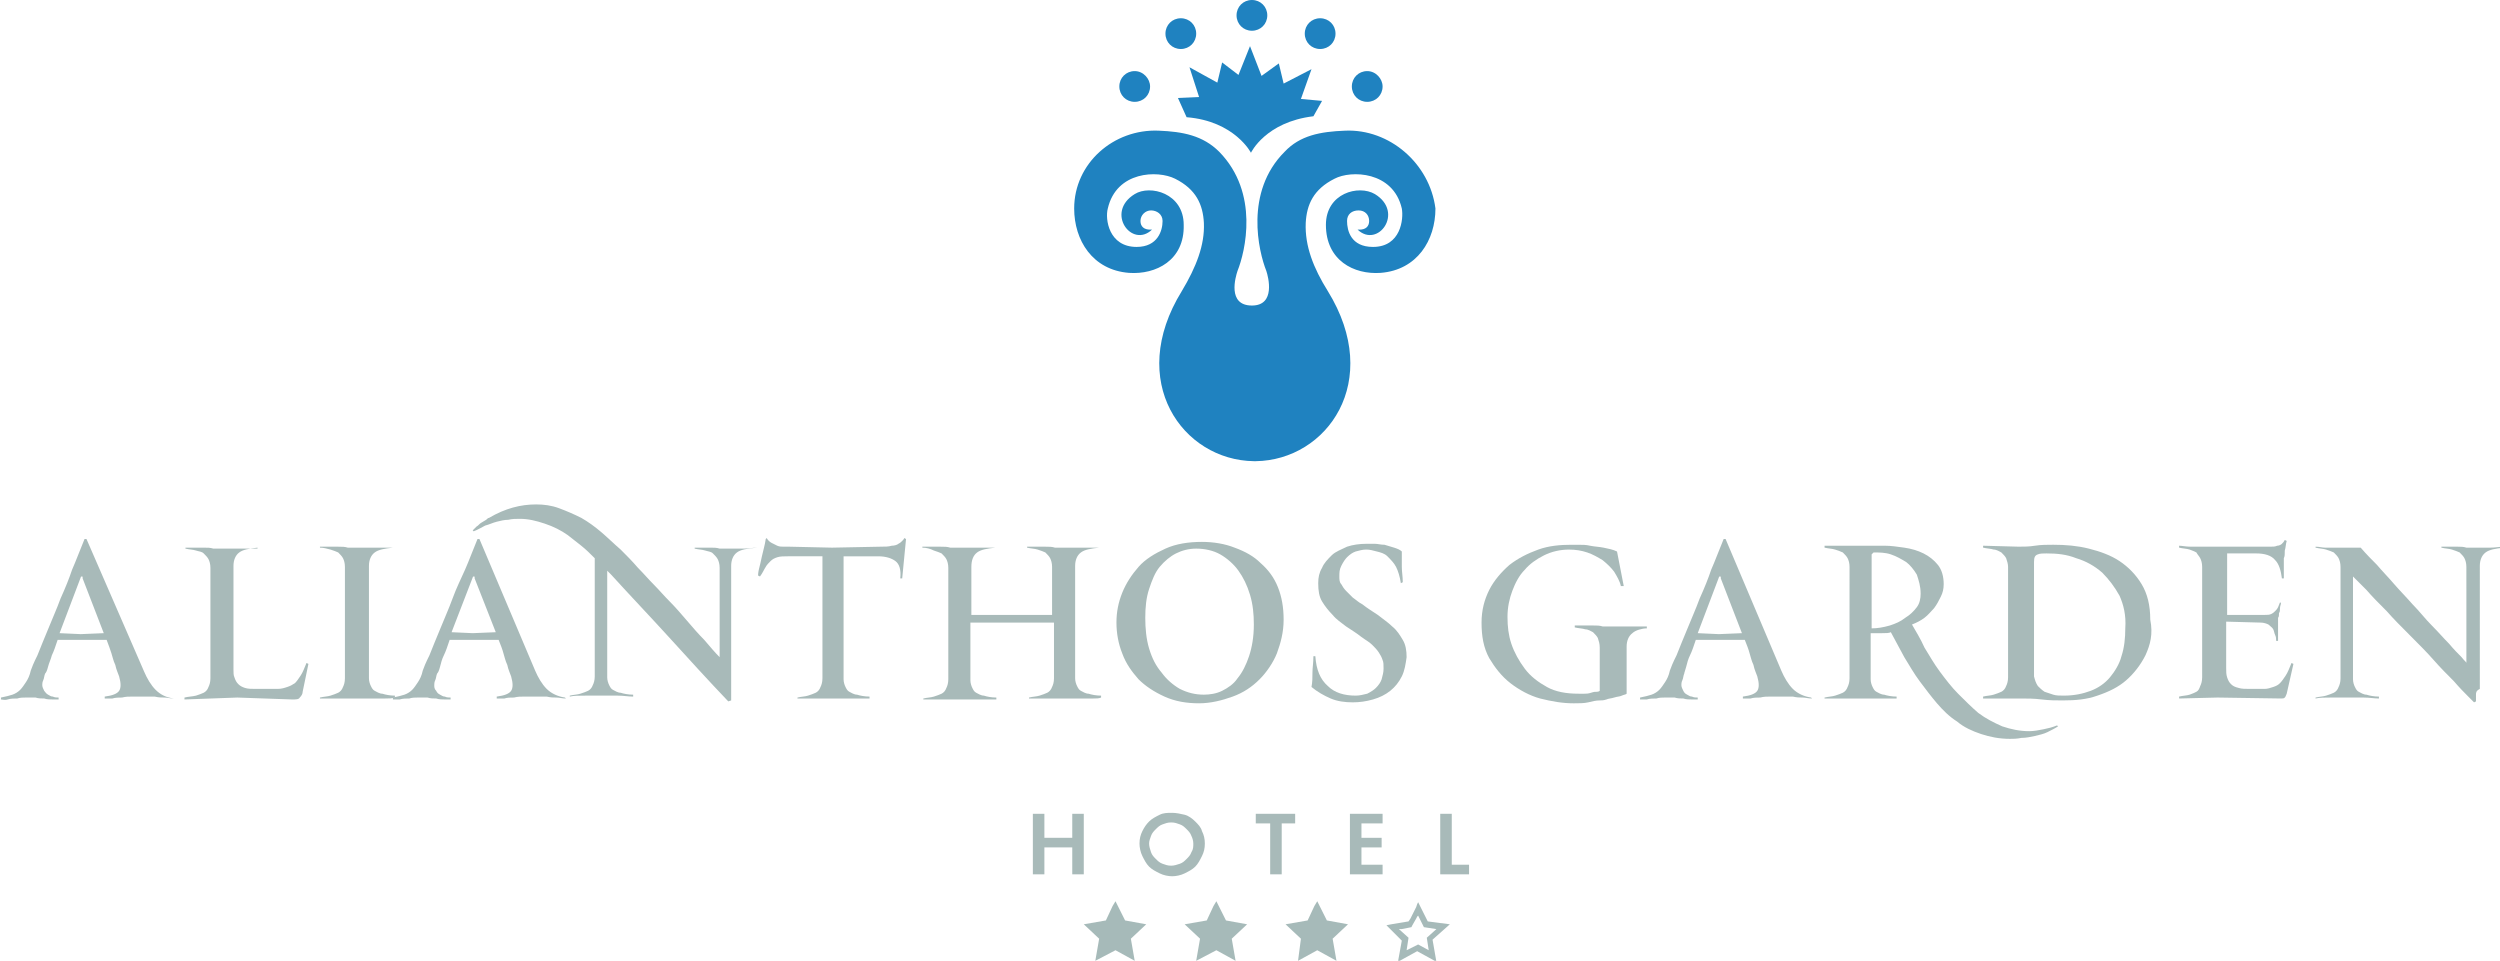 <?xml version="1.0" encoding="utf-8"?>
<!-- Generator: Adobe Illustrator 27.0.1, SVG Export Plug-In . SVG Version: 6.00 Build 0)  -->
<svg version="1.1" id="artwork" xmlns="http://www.w3.org/2000/svg" xmlns:xlink="http://www.w3.org/1999/xlink" x="0px" y="0px"
	 viewBox="0 0 260.2 100" style="enable-background:new 0 0 260.2 100;" xml:space="preserve">
<style type="text/css">
	.st0{fill:#1F82C0;}
	.st1{fill:#A8BAB9;}
	.st2{fill:#A6BAB9;}
</style>
<g>
	<path class="st0" d="M140,13.6c-2.6,0.1-4.7,0.5-6.3,2.2c-4.2,4.2-2.7,10.4-1.9,12.4c0.2,0.6,1,3.6-1.5,3.6c-2.6,0-1.7-3-1.5-3.6
		c0.8-2,2.3-8.1-1.9-12.4c-1.7-1.7-3.8-2.1-6.3-2.2c-4.7-0.2-8.8,3.4-8.8,8.1c0,3.3,1.9,6.4,5.7,6.7c2.8,0.2,5.8-1.3,5.7-5
		c0-3.3-3.5-4.2-5.1-3.2c-3.1,1.9-0.3,5.7,1.8,3.7c-0.1,0-0.1,0-0.2,0c-0.6,0-1-0.3-1-0.9s0.5-1.1,1.1-1.1c0.6,0,1.2,0.4,1.2,1.1
		c0,1-0.5,2.7-2.7,2.7c-2.9,0-3.3-2.9-3-4c0.9-3.9,5.2-4,7-3.1c2.2,1.1,2.9,2.7,3,4.6c0.1,2.3-0.8,4.6-2.3,7.1
		c-5.8,9.4,0.1,17.6,7.5,17.7l0,0c0,0,0,0,0.1,0c0,0,0,0,0.1,0l0,0c7.4-0.1,13.3-8.3,7.5-17.7c-1.5-2.4-2.4-4.7-2.3-7.1
		c0.1-1.9,0.8-3.5,3-4.6c1.7-0.9,6.1-0.8,7,3.1c0.2,1.1-0.1,4-3,4c-2.3,0-2.7-1.7-2.7-2.7c0-0.7,0.5-1.1,1.2-1.1s1.1,0.5,1.1,1.1
		c0,0.6-0.4,0.9-1,0.9c-0.1,0-0.1,0-0.2,0c2.1,2,4.9-1.8,1.8-3.7c-1.7-1-5.1-0.1-5.1,3.2c0,3.7,2.9,5.2,5.7,5
		c3.8-0.3,5.7-3.4,5.7-6.7C148.8,17,144.6,13.4,140,13.6L140,13.6z"/>
	<g>
		<path class="st0" d="M130.2,15.9c0,0,1.5-3.2,6.5-3.8l0.9-1.6l-2.2-0.2l1.1-3.1l-2.9,1.5l-0.5-2.1l-1.8,1.3l-1.2-3.1l-1.2,3
			l-1.7-1.3l-0.5,2.1l-2.9-1.6l1,3.1l-2.2,0.1l0.9,2l0,0C128.5,12.6,130.2,15.9,130.2,15.9L130.2,15.9z"/>
		<g>
			<path class="st0" d="M119.7,9c0,0.9-0.7,1.6-1.6,1.6c-0.9,0-1.6-0.7-1.6-1.6s0.7-1.6,1.6-1.6C119,7.4,119.7,8.2,119.7,9z"/>
			<path class="st0" d="M124.5,3.5c0,0.9-0.7,1.6-1.6,1.6s-1.6-0.7-1.6-1.6s0.7-1.6,1.6-1.6C123.8,1.9,124.5,2.6,124.5,3.5z"/>
			<path class="st0" d="M139,3.5c0,0.9-0.7,1.6-1.6,1.6s-1.6-0.7-1.6-1.6s0.7-1.6,1.6-1.6C138.3,1.9,139,2.6,139,3.5z"/>
			<path class="st0" d="M143.9,9c0,0.9-0.7,1.6-1.6,1.6s-1.6-0.7-1.6-1.6s0.7-1.6,1.6-1.6C143.2,7.4,143.9,8.2,143.9,9z"/>
			<path class="st0" d="M131.9,1.6c0,0.9-0.7,1.6-1.6,1.6s-1.6-0.7-1.6-1.6s0.7-1.6,1.6-1.6S131.9,0.7,131.9,1.6z"/>
		</g>
	</g>
</g>
<g>
	<path class="st1" d="M18.1,72.7c-0.4,0-0.7-0.1-1-0.1c-0.3,0-0.6,0-1-0.1c-0.4,0-0.8,0-1.2,0c-0.3,0-0.7,0-1.1,0
		c-0.4,0-0.7,0-1.1,0.1c-0.3,0-0.7,0-1,0.1c-0.3,0-0.6,0-0.8,0v-0.2c0.8-0.1,1.3-0.3,1.5-0.6c0.2-0.3,0.2-0.8,0-1.5
		c-0.1-0.3-0.3-0.7-0.4-1.2c-0.2-0.4-0.3-0.9-0.4-1.2s-0.3-0.9-0.5-1.4l-2.6,0l-2.5,0c-0.2,0.6-0.4,1.2-0.6,1.6
		C5.3,68.6,5.1,69,5,69.4c-0.1,0.4-0.2,0.6-0.3,0.7c-0.1,0.2-0.1,0.5-0.2,0.7s-0.1,0.4-0.1,0.5c0,0.2,0.1,0.4,0.2,0.6
		C4.7,72,4.8,72.2,5,72.3c0.2,0.1,0.3,0.2,0.5,0.2c0.2,0.1,0.4,0.1,0.6,0.1v0.2c-0.1,0-0.3,0-0.6,0c-0.3,0-0.6,0-0.9-0.1
		c-0.3,0-0.6,0-0.9-0.1c-0.3,0-0.5,0-0.6,0c0,0-0.2,0-0.4,0c-0.3,0-0.6,0-0.9,0.1c-0.3,0-0.7,0-1,0.1s-0.6,0-0.7,0v-0.2
		c0.5-0.1,0.9-0.2,1.2-0.3c0.3-0.1,0.6-0.3,0.8-0.5c0.2-0.2,0.4-0.5,0.6-0.8c0.2-0.3,0.4-0.7,0.5-1.2c0.1-0.3,0.3-0.8,0.7-1.6
		c0.3-0.8,0.7-1.7,1.1-2.7c0.4-1,0.9-2.1,1.3-3.2c0.5-1.1,0.9-2.1,1.2-3c0.4-0.9,0.8-2,1.3-3.2h0.2L15,69.9c0.3,0.7,0.7,1.4,1.2,1.9
		c0.5,0.5,1.1,0.8,1.9,0.9L18.1,72.7L18.1,72.7L18.1,72.7z M8.6,60.2c0,0,0-0.1,0-0.1c0-0.1,0-0.1-0.1-0.1c0,0-0.1,0-0.1,0.1
		l-2.2,5.8l2.2,0.1l2.4-0.1L8.6,60.2L8.6,60.2z"/>
	<path class="st1" d="M24.3,69.7c0,0.3,0,0.6,0.1,0.8c0.1,0.3,0.2,0.5,0.4,0.7c0.2,0.2,0.4,0.3,0.7,0.4c0.3,0.1,0.7,0.1,1.1,0.1
		c0.5,0,0.8,0,1,0H28c0.1,0,0.2,0,0.3,0c0.1,0,0.3,0,0.6,0c0.4,0,0.7-0.1,1-0.2c0.3-0.1,0.5-0.2,0.8-0.4c0.2-0.2,0.4-0.5,0.6-0.8
		c0.2-0.3,0.4-0.8,0.6-1.3l0.2,0.1L31.5,72c0,0.2-0.1,0.4-0.3,0.6c-0.1,0.2-0.4,0.2-0.8,0.2l-5.7-0.2l-5.5,0.2v-0.2
		c0.4-0.1,0.8-0.1,1.2-0.2c0.3-0.1,0.6-0.2,0.8-0.3c0.2-0.1,0.4-0.3,0.5-0.6c0.1-0.2,0.2-0.5,0.2-0.9c0-0.3,0-0.8,0-1.4v-7.9
		c0-0.4,0-0.8,0-1.2c0-0.4,0-0.7,0-1c0-0.4-0.1-0.7-0.2-0.9c-0.1-0.2-0.3-0.4-0.5-0.6s-0.5-0.2-0.8-0.3c-0.3-0.1-0.7-0.1-1.1-0.2
		v-0.1c0.2,0,0.5,0,0.9,0c0.3,0,0.7,0,1,0c0.4,0,0.7,0,1,0.1c0.3,0,0.6,0,0.9,0c0.3,0,0.6,0,0.9,0c0.3,0,0.7,0,1,0c0.3,0,0.7,0,1,0
		c0.3,0,0.6,0,0.8,0V57c-0.9,0.1-1.5,0.2-1.9,0.5c-0.4,0.3-0.6,0.8-0.6,1.4c0,0.2,0,0.5,0,0.9c0,0.4,0,0.8,0,1.2l0,4.4
		c0,0.2,0,0.4,0,0.8c0,0.3,0,0.7,0,1.1c0,0.4,0,0.8,0,1.2C24.3,69,24.3,69.4,24.3,69.7L24.3,69.7L24.3,69.7z"/>
	<path class="st1" d="M40.1,72.7c-0.3,0-0.7,0-1,0c-0.4,0-0.7,0-1.1,0c-0.4,0-0.7,0-1,0c-0.3,0-0.6,0-0.9,0c-0.3,0-0.7,0-1,0
		s-0.7,0-1,0s-0.6,0-0.8,0v-0.1c0.4-0.1,0.8-0.1,1.1-0.2c0.3-0.1,0.6-0.2,0.8-0.3c0.2-0.1,0.4-0.3,0.5-0.6c0.1-0.2,0.2-0.5,0.2-0.9
		c0-0.3,0-0.8,0-1.4v-8c0-0.4,0-0.8,0-1.2c0-0.4,0-0.7,0-1c0-0.4-0.1-0.7-0.2-0.9c-0.1-0.2-0.3-0.4-0.5-0.6
		c-0.2-0.1-0.5-0.2-0.8-0.3C34,57.1,33.7,57,33.3,57v-0.1c0.2,0,0.5,0,0.9,0c0.3,0,0.7,0,1,0c0.4,0,0.7,0,1,0.1c0.3,0,0.6,0,0.9,0
		c0.3,0,0.6,0,1,0c0.3,0,0.7,0,1,0c0.3,0,0.7,0,1,0c0.3,0,0.6,0,0.8,0V57c-0.9,0.1-1.5,0.2-1.9,0.5c-0.4,0.3-0.6,0.8-0.6,1.4
		c0,0.2,0,0.5,0,0.9c0,0.4,0,0.8,0,1.2l0,3.9l0,3.2v1.4c0,0.5,0,0.8,0,1.1c0,0.3,0.1,0.6,0.2,0.8c0.1,0.2,0.2,0.4,0.4,0.5
		c0.2,0.1,0.5,0.3,0.8,0.3c0.3,0.1,0.8,0.2,1.3,0.2v0.2C40.8,72.7,40.5,72.7,40.1,72.7L40.1,72.7z"/>
	<path class="st1" d="M58.9,72.7c-0.4,0-0.7-0.1-1-0.1c-0.3,0-0.6,0-1-0.1c-0.4,0-0.8,0-1.2,0c-0.3,0-0.7,0-1.1,0
		c-0.4,0-0.7,0-1.1,0.1c-0.4,0-0.7,0-1,0.1c-0.3,0-0.6,0-0.8,0v-0.2c0.8-0.1,1.3-0.3,1.5-0.6c0.2-0.3,0.2-0.8,0-1.5
		c-0.1-0.3-0.3-0.7-0.4-1.2c-0.2-0.4-0.3-0.9-0.4-1.2c-0.1-0.4-0.3-0.9-0.5-1.4l-2.6,0l-2.5,0c-0.2,0.6-0.4,1.2-0.6,1.6
		c-0.2,0.4-0.3,0.8-0.4,1.2c-0.1,0.4-0.2,0.6-0.3,0.7c-0.1,0.2-0.1,0.5-0.2,0.7s-0.1,0.4-0.1,0.5c0,0.2,0,0.4,0.2,0.6
		c0.1,0.2,0.2,0.3,0.4,0.4c0.2,0.1,0.3,0.2,0.5,0.2c0.2,0.1,0.4,0.1,0.6,0.1v0.2c-0.1,0-0.3,0-0.6,0c-0.3,0-0.6,0-0.9-0.1
		c-0.3,0-0.6,0-0.9-0.1c-0.3,0-0.5,0-0.6,0c0,0-0.2,0-0.4,0c-0.3,0-0.6,0-0.9,0.1c-0.3,0-0.7,0-1,0.1c-0.3,0-0.6,0-0.7,0v-0.2
		c0.5-0.1,0.9-0.2,1.2-0.3c0.3-0.1,0.6-0.3,0.8-0.5c0.2-0.2,0.4-0.5,0.6-0.8c0.2-0.3,0.4-0.7,0.5-1.2c0.1-0.3,0.3-0.8,0.7-1.6
		c0.3-0.8,0.7-1.7,1.1-2.7c0.4-1,0.9-2.1,1.3-3.2s0.9-2.1,1.3-3c0.4-0.9,0.8-2,1.3-3.2h0.2l5.8,13.7c0.3,0.7,0.7,1.4,1.2,1.9
		c0.5,0.5,1.2,0.8,1.9,0.9L58.9,72.7L58.9,72.7L58.9,72.7z M49.4,60.2c0,0,0-0.1,0-0.1c0-0.1,0-0.1-0.1-0.1c0,0-0.1,0-0.1,0.1
		L47,65.8l2.2,0.1l2.4-0.1L49.4,60.2L49.4,60.2z"/>
	<path class="st1" d="M76.7,57.5c-0.4,0.3-0.6,0.8-0.6,1.4c0,0.2,0,0.5,0,0.9c0,0.4,0,0.8,0,1.2l0,3.9c0,0.7,0,1.4,0,2.1
		c0,0.7,0,1.3,0,1.9c0,0.6,0,1.1,0,1.6c0,0.5,0,0.9,0,1.2c0,0.1,0,0.3,0,0.5c0,0.2,0,0.4,0,0.5v0.2l-0.3,0.1
		c-2.1-2.2-4.1-4.4-6.1-6.6c-2-2.2-4.1-4.4-6.1-6.6c-0.1-0.1-0.1-0.1-0.2-0.2c-0.1-0.1-0.1-0.1-0.2-0.2c0,0.2,0,0.4,0,0.6v0.9l0,3.9
		l0,3.2v1.4c0,0.5,0,0.8,0,1.1c0,0.3,0.1,0.6,0.2,0.8c0.1,0.2,0.2,0.4,0.4,0.5c0.2,0.1,0.5,0.3,0.8,0.3c0.3,0.1,0.8,0.2,1.3,0.2v0.2
		c-0.5,0-1-0.1-1.6-0.1c-0.6,0-1.2,0-1.7,0c-0.5,0-1.1,0-1.7,0c-0.6,0-1.2,0-1.6,0.1v-0.1c0.4-0.1,0.8-0.1,1.1-0.2
		c0.3-0.1,0.6-0.2,0.8-0.3s0.4-0.3,0.5-0.6c0.1-0.2,0.2-0.5,0.2-0.9c0-0.3,0-0.8,0-1.4c0-0.6,0-1.3,0-2s0-1.4,0-2.1
		c0-0.7,0-1.2,0-1.5v-4.1c0-0.5,0-0.9,0-1.2c-0.5-0.5-0.9-0.9-1.4-1.3c-0.5-0.4-0.9-0.7-1.4-1.1c-0.7-0.5-1.5-0.9-2.4-1.2
		c-0.9-0.3-1.7-0.5-2.6-0.5c-0.4,0-0.8,0-1.2,0.1c-0.4,0-0.8,0.1-1.2,0.2c-0.4,0.1-0.8,0.3-1.2,0.4c-0.4,0.2-0.7,0.4-1.2,0.6
		l-0.1-0.1c0.1-0.1,0.2-0.2,0.4-0.4c0.2-0.1,0.3-0.3,0.5-0.4c0.2-0.1,0.3-0.2,0.5-0.3c0.1-0.1,0.2-0.2,0.3-0.2
		c1.7-1,3.3-1.4,4.9-1.4c0.8,0,1.6,0.1,2.4,0.4c0.8,0.3,1.5,0.6,2.3,1c0.7,0.4,1.4,0.9,2.1,1.5c0.7,0.6,1.3,1.2,2,1.8
		c0.6,0.6,1.2,1.2,1.8,1.9c0.6,0.6,1.1,1.2,1.7,1.8c0.5,0.5,1,1.1,1.6,1.7c0.6,0.6,1.2,1.3,1.8,2c0.6,0.7,1.2,1.4,1.8,2
		c0.6,0.7,1.1,1.3,1.6,1.8h0c0,0,0,0,0,0V68c0-0.3,0-0.8,0-1.3c0-0.5,0-1,0-1.6c0-0.6,0-1.1,0-1.5v-2.3c0-0.4,0-0.8,0-1.2
		c0-0.4,0-0.7,0-1c0-0.4-0.1-0.7-0.2-0.9c-0.1-0.2-0.3-0.4-0.5-0.6s-0.5-0.2-0.8-0.3c-0.3-0.1-0.7-0.1-1.1-0.2v-0.1
		c0.2,0,0.5,0,0.8,0c0.3,0,0.6,0,0.9,0c0.3,0,0.6,0,0.9,0.1c0.3,0,0.6,0,0.8,0c0.6,0,1.2,0,1.7,0c0.5,0,1-0.1,1.4-0.1V57
		C77.7,57.1,77.1,57.2,76.7,57.5L76.7,57.5z"/>
	<path class="st1" d="M93.9,60.2l-0.2,0c0.1-0.9-0.1-1.5-0.5-1.8c-0.4-0.3-1-0.5-1.8-0.5l-3.6,0V60c0,0.6,0,1.4,0,2.1
		c0,0.8,0,1.5,0,2.2v5.3c0,0.5,0,0.8,0,1.1c0,0.3,0.1,0.6,0.2,0.8c0.1,0.2,0.2,0.4,0.4,0.5c0.2,0.1,0.5,0.3,0.8,0.3
		c0.3,0.1,0.8,0.2,1.3,0.2v0.2c-0.2,0-0.5,0-0.8,0c-0.3,0-0.7,0-1,0c-0.4,0-0.7,0-1.1,0c-0.3,0-0.7,0-0.9,0c-0.3,0-0.6,0-0.9,0
		c-0.3,0-0.7,0-1,0c-0.3,0-0.7,0-1,0s-0.6,0-0.8,0v-0.1c0.4-0.1,0.8-0.1,1.1-0.2c0.3-0.1,0.6-0.2,0.8-0.3c0.2-0.1,0.4-0.3,0.5-0.6
		c0.1-0.2,0.2-0.5,0.2-0.9c0-0.3,0-0.8,0-1.4c0-0.6,0-1.3,0-2v-6.9c0-0.5,0-0.9,0-1.2c0-0.4,0-0.7,0-0.9v-0.3l-3.6,0
		c-0.4,0-0.8,0-1.1,0.1c-0.3,0.1-0.5,0.2-0.7,0.4c-0.2,0.2-0.4,0.4-0.5,0.6c-0.2,0.3-0.3,0.6-0.6,1l-0.2-0.1c0,0,0-0.3,0.1-0.7
		s0.2-0.8,0.3-1.3c0.1-0.5,0.3-1.1,0.4-1.8l0.1-0.1c0.1,0.2,0.3,0.4,0.5,0.5s0.4,0.2,0.6,0.3c0.2,0.1,0.5,0.1,0.7,0.1
		c0.2,0,0.5,0,0.6,0l4.4,0.1l5-0.1c0.5,0,0.9,0,1.2-0.1c0.3,0,0.6-0.1,0.7-0.2c0.2-0.1,0.3-0.2,0.4-0.3c0.1-0.1,0.2-0.2,0.2-0.3
		l0.2,0.1L93.9,60.2L93.9,60.2z"/>
	<path class="st1" d="M113.8,72.7c-0.3,0-0.7,0-1,0c-0.4,0-0.7,0-1.1,0c-0.3,0-0.7,0-0.9,0c-0.3,0-0.6,0-0.9,0c-0.3,0-0.7,0-1,0
		c-0.3,0-0.7,0-1,0c-0.3,0-0.6,0-0.8,0v-0.1c0.4-0.1,0.8-0.1,1.1-0.2c0.3-0.1,0.6-0.2,0.8-0.3c0.2-0.1,0.4-0.3,0.5-0.6
		c0.1-0.2,0.2-0.5,0.2-0.9c0-0.2,0-0.6,0-1v-4.8H101v1l0,2.5v1.4c0,0.5,0,0.8,0,1.1c0,0.3,0.1,0.6,0.2,0.8c0.1,0.2,0.2,0.4,0.4,0.5
		c0.2,0.1,0.5,0.3,0.8,0.3c0.3,0.1,0.8,0.2,1.3,0.2v0.2c-0.2,0-0.5,0-0.8,0c-0.3,0-0.7,0-1,0c-0.4,0-0.7,0-1.1,0s-0.7,0-1,0
		c-0.3,0-0.6,0-0.9,0s-0.7,0-1,0c-0.3,0-0.7,0-1,0c-0.3,0-0.6,0-0.8,0v-0.1c0.4-0.1,0.8-0.1,1.1-0.2c0.3-0.1,0.6-0.2,0.8-0.3
		s0.4-0.3,0.5-0.6c0.1-0.2,0.2-0.5,0.2-0.9c0-0.3,0-0.8,0-1.4v-8c0-0.4,0-0.8,0-1.2c0-0.4,0-0.7,0-1c0-0.4-0.1-0.7-0.2-0.9
		c-0.1-0.2-0.3-0.4-0.5-0.6c-0.2-0.1-0.5-0.2-0.8-0.3C96.8,57.1,96.4,57,96,57v-0.1c0.2,0,0.5,0,0.9,0c0.3,0,0.7,0,1,0
		c0.4,0,0.7,0,1,0.1c0.3,0,0.6,0,0.9,0c0.3,0,0.6,0,1,0c0.3,0,0.7,0,1,0c0.3,0,0.7,0,1,0c0.3,0,0.6,0,0.8,0V57
		c-0.9,0.1-1.5,0.2-1.9,0.5c-0.4,0.3-0.6,0.8-0.6,1.5c0,0.2,0,0.5,0,0.9c0,0.4,0,0.8,0,1.2l0,2.9l4,0l4.4,0v-2.7c0-0.4,0-0.8,0-1.2
		c0-0.4,0-0.8,0-1.1c0-0.4-0.1-0.7-0.2-0.9c-0.1-0.2-0.3-0.4-0.5-0.6c-0.2-0.1-0.5-0.2-0.8-0.3c-0.3-0.1-0.7-0.1-1.1-0.2v-0.1
		c0.2,0,0.5,0,0.9,0c0.3,0,0.7,0,1,0c0.4,0,0.7,0,1,0.1c0.3,0,0.6,0,0.9,0c0.3,0,0.6,0,0.9,0c0.3,0,0.7,0,1,0c0.3,0,0.7,0,1,0
		c0.3,0,0.6,0,0.8,0V57c-0.9,0.1-1.5,0.2-1.9,0.5s-0.6,0.8-0.6,1.4c0,0.2,0,0.5,0,0.9c0,0.4,0,0.8,0,1.2l0,3.9l0,3.2v1.4
		c0,0.5,0,0.8,0,1.1c0,0.3,0.1,0.6,0.2,0.8s0.2,0.4,0.4,0.5c0.2,0.1,0.5,0.3,0.8,0.3c0.3,0.1,0.8,0.2,1.3,0.2v0.2
		C114.4,72.7,114.1,72.7,113.8,72.7L113.8,72.7z"/>
	<path class="st1" d="M132.9,68c-0.4,1-1.1,2-1.8,2.7c-0.8,0.8-1.7,1.4-2.8,1.8c-1.1,0.4-2.3,0.7-3.5,0.7c-1.3,0-2.5-0.2-3.6-0.7
		c-1.1-0.5-2-1.1-2.7-1.8c-0.7-0.8-1.3-1.6-1.7-2.7c-0.4-1-0.6-2.1-0.6-3.2c0-1.1,0.2-2.1,0.6-3.1c0.4-1,1-1.9,1.7-2.7
		c0.7-0.8,1.7-1.4,2.8-1.9s2.4-0.7,3.8-0.7c1.2,0,2.4,0.2,3.4,0.6c1.1,0.4,2,0.9,2.7,1.6c0.8,0.7,1.4,1.5,1.8,2.5
		c0.4,1,0.6,2.1,0.6,3.4C133.6,65.8,133.3,66.9,132.9,68L132.9,68z M130.5,65c0-1.1-0.1-2.1-0.4-3.1c-0.3-1-0.7-1.8-1.2-2.5
		c-0.5-0.7-1.2-1.3-1.9-1.7c-0.7-0.4-1.6-0.6-2.5-0.6c-0.8,0-1.5,0.2-2.1,0.5c-0.6,0.3-1.2,0.8-1.7,1.4c-0.5,0.6-0.8,1.4-1.1,2.3
		c-0.3,0.9-0.4,1.9-0.4,3c0,1.1,0.1,2.2,0.4,3.2c0.3,1,0.7,1.8,1.3,2.5c0.5,0.7,1.2,1.3,1.9,1.7c0.8,0.4,1.6,0.6,2.5,0.6
		c0.6,0,1.3-0.1,1.9-0.4s1.2-0.7,1.6-1.3c0.5-0.6,0.9-1.4,1.2-2.3C130.3,67.4,130.5,66.3,130.5,65L130.5,65L130.5,65z"/>
	<path class="st1" d="M145.9,70.4c-0.3,0.6-0.7,1.1-1.2,1.5c-0.5,0.4-1.1,0.7-1.8,0.9c-0.7,0.2-1.4,0.3-2.1,0.3
		c-0.8,0-1.6-0.1-2.3-0.4c-0.7-0.3-1.4-0.7-2-1.2c0.1-0.5,0.1-1,0.1-1.5c0-0.5,0.1-1,0.1-1.7h0.2c0.1,1.4,0.5,2.4,1.3,3.1
		c0.7,0.7,1.7,1,2.9,1c0.4,0,0.8-0.1,1.2-0.2c0.4-0.2,0.7-0.4,0.9-0.6c0.3-0.3,0.5-0.6,0.6-0.9c0.1-0.4,0.2-0.7,0.2-1.1
		s0-0.7-0.1-0.9c-0.1-0.3-0.2-0.5-0.4-0.8c-0.2-0.3-0.4-0.5-0.7-0.8c-0.3-0.3-0.7-0.5-1.1-0.8c-0.5-0.4-1-0.7-1.6-1.1
		c-0.5-0.4-1-0.7-1.4-1.2c-0.4-0.4-0.8-0.9-1.1-1.4s-0.4-1.1-0.4-1.9c0-0.6,0.1-1.1,0.4-1.6c0.2-0.5,0.6-0.9,1-1.3
		c0.4-0.4,1-0.6,1.6-0.9c0.6-0.2,1.3-0.3,2-0.3c0.3,0,0.6,0,0.9,0c0.3,0,0.6,0.1,1,0.1c0.3,0.1,0.7,0.2,1,0.3
		c0.3,0.1,0.6,0.2,0.8,0.4c0,0.5,0,1,0,1.6c0,0.5,0.1,1,0.1,1.6l-0.2,0.1c-0.1-0.7-0.3-1.3-0.5-1.7s-0.6-0.8-0.9-1.1
		c-0.3-0.3-0.7-0.4-1.1-0.5c-0.4-0.1-0.7-0.2-1.1-0.2c-0.4,0-0.7,0.1-1.1,0.2c-0.3,0.1-0.6,0.3-0.9,0.6c-0.2,0.2-0.4,0.5-0.6,0.9
		s-0.2,0.7-0.2,1.1c0,0.3,0,0.6,0.2,0.8c0.1,0.2,0.3,0.5,0.5,0.7c0.2,0.2,0.5,0.5,0.7,0.7c0.3,0.2,0.6,0.5,1,0.7
		c0.5,0.4,1,0.7,1.6,1.1c0.5,0.4,1.1,0.8,1.5,1.2c0.5,0.4,0.8,0.9,1.1,1.4s0.4,1.1,0.4,1.8C146.3,69.1,146.2,69.8,145.9,70.4
		L145.9,70.4z"/>
	<path class="st1" d="M169.9,65.9c-0.4,0.3-0.6,0.8-0.6,1.4c0,0.2,0,0.5,0,0.9v4c-0.1,0.1-0.3,0.1-0.5,0.2c-0.2,0.1-0.5,0.1-0.8,0.2
		s-0.6,0.1-0.8,0.2c-0.3,0.1-0.5,0.1-0.7,0.1c-0.4,0-0.8,0.1-1.2,0.2s-1,0.1-1.5,0.1c-1.2,0-2.3-0.2-3.5-0.5
		c-1.1-0.3-2.2-0.9-3.1-1.6c-0.9-0.7-1.6-1.6-2.2-2.6c-0.6-1.1-0.8-2.3-0.8-3.7c0-1.3,0.3-2.4,0.8-3.4c0.5-1,1.3-1.9,2.1-2.6
		c0.9-0.7,1.9-1.2,3-1.6c1.1-0.4,2.3-0.5,3.4-0.5c0.2,0,0.5,0,0.8,0c0.4,0,0.8,0,1.2,0.1c0.5,0.1,0.9,0.1,1.4,0.2
		c0.5,0.1,1,0.2,1.4,0.4l0.7,3.6l-0.3,0c-0.1-0.5-0.4-1-0.7-1.5c-0.3-0.4-0.7-0.8-1.2-1.2c-0.5-0.3-1-0.6-1.6-0.8s-1.2-0.3-1.9-0.3
		c-0.9,0-1.8,0.2-2.6,0.6c-0.8,0.4-1.5,0.9-2,1.5c-0.6,0.6-1,1.4-1.3,2.2c-0.3,0.8-0.5,1.7-0.5,2.7c0,1,0.1,1.9,0.4,2.8
		c0.3,0.9,0.8,1.8,1.4,2.6c0.6,0.8,1.4,1.4,2.3,1.9c0.9,0.5,2,0.7,3.3,0.7c0.2,0,0.4,0,0.6,0c0.2,0,0.4,0,0.7-0.1s0.4-0.1,0.6-0.1
		c0.2,0,0.3-0.1,0.3-0.1c0-0.7,0-1.3,0-1.8v-1.8c0-0.4,0-0.7,0-0.9c0-0.4-0.1-0.7-0.2-1c-0.1-0.2-0.3-0.4-0.5-0.6
		c-0.2-0.1-0.5-0.3-0.8-0.3c-0.3-0.1-0.7-0.1-1.1-0.2v-0.2c0.2,0,0.5,0,0.9,0c0.3,0,0.7,0,1,0c0.4,0,0.7,0,1,0.1c0.3,0,0.6,0,0.9,0
		c0.3,0,0.6,0,0.9,0c0.3,0,0.7,0,1,0c0.3,0,0.7,0,1,0s0.6,0,0.8,0v0.2C170.9,65.4,170.2,65.6,169.9,65.9L169.9,65.9z"/>
	<path class="st1" d="M188.6,72.7c-0.4,0-0.7-0.1-1-0.1c-0.3,0-0.6,0-1-0.1c-0.4,0-0.8,0-1.2,0c-0.3,0-0.7,0-1.1,0
		c-0.4,0-0.7,0-1.1,0.1c-0.3,0-0.7,0-1,0.1c-0.3,0-0.6,0-0.8,0v-0.2c0.8-0.1,1.3-0.3,1.5-0.6c0.2-0.3,0.2-0.8,0-1.5
		c-0.1-0.3-0.3-0.7-0.4-1.2c-0.2-0.4-0.3-0.9-0.4-1.2c-0.1-0.4-0.3-0.9-0.5-1.4l-2.6,0l-2.5,0c-0.2,0.6-0.4,1.2-0.6,1.6
		c-0.2,0.4-0.3,0.8-0.4,1.2c-0.1,0.4-0.2,0.6-0.2,0.7c-0.1,0.2-0.1,0.5-0.2,0.7s-0.1,0.4-0.1,0.5c0,0.2,0.1,0.4,0.2,0.6
		c0.1,0.2,0.2,0.3,0.4,0.4c0.2,0.1,0.3,0.2,0.5,0.2c0.2,0.1,0.4,0.1,0.6,0.1v0.2c-0.1,0-0.3,0-0.6,0c-0.3,0-0.6,0-0.9-0.1
		c-0.3,0-0.6,0-0.9-0.1c-0.3,0-0.5,0-0.6,0c0,0-0.2,0-0.4,0c-0.3,0-0.6,0-0.9,0.1c-0.3,0-0.7,0-1,0.1c-0.3,0-0.6,0-0.7,0v-0.2
		c0.5-0.1,0.9-0.2,1.2-0.3c0.3-0.1,0.6-0.3,0.8-0.5c0.2-0.2,0.4-0.5,0.6-0.8c0.2-0.3,0.4-0.7,0.5-1.2c0.1-0.3,0.3-0.8,0.7-1.6
		c0.3-0.8,0.7-1.7,1.1-2.7c0.4-1,0.9-2.1,1.3-3.2c0.5-1.1,0.9-2.1,1.2-3c0.4-0.9,0.8-2,1.3-3.2h0.2l5.8,13.7
		c0.3,0.7,0.7,1.4,1.2,1.9c0.5,0.5,1.2,0.8,1.9,0.9L188.6,72.7L188.6,72.7L188.6,72.7z M179.1,60.2c0,0,0-0.1,0-0.1
		c0-0.1,0-0.1-0.1-0.1c0,0-0.1,0-0.1,0.1l-2.2,5.8l2.2,0.1l2.4-0.1L179.1,60.2L179.1,60.2z"/>
	<path class="st1" d="M214.2,75.6c-0.3,0.2-0.7,0.4-1.1,0.6c-0.4,0.2-0.9,0.3-1.3,0.4c-0.5,0.1-0.9,0.2-1.4,0.2
		c-0.5,0.1-0.9,0.1-1.2,0.1c-1.1,0-2.1-0.2-3-0.5c-0.9-0.3-1.8-0.7-2.5-1.3c-0.8-0.5-1.5-1.2-2.1-1.9c-0.6-0.7-1.2-1.5-1.8-2.3
		c-0.6-0.8-1.1-1.7-1.6-2.5c-0.5-0.9-0.9-1.7-1.4-2.6c-0.2,0.1-0.5,0.1-0.9,0.1c-0.4,0-0.8,0-1.2,0v3.7c0,0.5,0,0.8,0,1.1
		c0,0.3,0.1,0.6,0.2,0.8c0.1,0.2,0.2,0.4,0.4,0.5c0.2,0.1,0.5,0.3,0.8,0.3c0.3,0.1,0.8,0.2,1.3,0.2v0.2c-0.2,0-0.5,0-0.8,0
		c-0.3,0-0.7,0-1,0c-0.4,0-0.7,0-1.1,0c-0.4,0-0.7,0-0.9,0c-0.3,0-0.6,0-0.9,0c-0.3,0-0.7,0-1,0c-0.3,0-0.7,0-1,0
		c-0.3,0-0.6,0-0.8,0v-0.1c0.4-0.1,0.8-0.1,1.1-0.2c0.3-0.1,0.6-0.2,0.8-0.3c0.2-0.1,0.4-0.3,0.5-0.6c0.1-0.2,0.2-0.5,0.2-0.9
		c0-0.3,0-0.7,0-1.4v-3c0-0.4,0-0.7,0-1.1c0-0.3,0-0.6,0-0.9V60c0-0.4,0-0.7,0-1c0-0.4-0.1-0.7-0.2-0.9c-0.1-0.2-0.3-0.4-0.5-0.6
		c-0.2-0.1-0.5-0.2-0.8-0.3c-0.3-0.1-0.7-0.1-1.1-0.2v-0.2c0.9,0,1.7,0,2.3,0c0.6,0,1.1,0,1.4,0c0.4,0,0.9,0,1.3,0
		c0.4,0,0.8,0,1.3,0c0.6,0,1.3,0.1,2,0.2c0.7,0.1,1.4,0.3,2,0.6c0.6,0.3,1.1,0.7,1.5,1.2c0.4,0.5,0.6,1.2,0.6,2
		c0,0.5-0.1,0.9-0.3,1.3c-0.2,0.4-0.4,0.8-0.7,1.2c-0.3,0.3-0.6,0.7-1,1c-0.4,0.3-0.8,0.5-1.3,0.7c0.4,0.7,0.9,1.5,1.3,2.4
		c0.5,0.8,1,1.7,1.6,2.5c0.6,0.8,1.2,1.6,1.9,2.3c0.7,0.7,1.4,1.4,2.1,2c0.8,0.6,1.6,1,2.5,1.4c0.9,0.3,1.8,0.5,2.8,0.5
		c0.5,0,1-0.1,1.5-0.2c0.5-0.1,0.9-0.2,1.4-0.4L214.2,75.6L214.2,75.6z M199.5,59.8c-0.3-0.5-0.7-1-1.1-1.3c-0.5-0.3-1-0.6-1.6-0.8
		c-0.6-0.2-1.2-0.2-1.8-0.2l-0.2,0.2V61l0,3.5v0.9c0.6,0,1.2-0.1,1.9-0.3c0.6-0.2,1.1-0.4,1.6-0.8c0.5-0.3,0.9-0.7,1.2-1.1
		c0.3-0.4,0.4-0.9,0.4-1.4C199.9,61,199.7,60.4,199.5,59.8L199.5,59.8z"/>
	<path class="st1" d="M223.3,68.2c-0.5,1-1.2,1.9-2,2.6c-0.8,0.7-1.8,1.2-3,1.6c-1.1,0.4-2.3,0.5-3.6,0.5c-0.7,0-1.4,0-2.2-0.1
		c-0.8-0.1-1.5-0.1-2.2-0.1h-0.8c-0.3,0-0.7,0-1.1,0c-0.4,0-0.7,0-1.1,0c-0.3,0-0.6,0-0.9,0v-0.2c0.4-0.1,0.8-0.1,1.1-0.2
		c0.3-0.1,0.6-0.2,0.8-0.3c0.2-0.1,0.4-0.3,0.5-0.6c0.1-0.2,0.2-0.5,0.2-0.9c0-0.2,0-0.5,0-0.8s0-0.8,0-1.2c0-0.4,0-0.9,0-1.4
		c0-0.5,0-1,0-1.4c0-0.4,0-0.9,0-1.2v-3.3c0-0.4,0-0.8,0-1.2c0-0.4,0-0.7,0-1c0-0.3-0.1-0.6-0.2-0.9c-0.1-0.2-0.3-0.4-0.5-0.6
		c-0.2-0.1-0.5-0.3-0.8-0.3c-0.3-0.1-0.7-0.1-1.1-0.2v-0.2l3.7,0.1c0.5,0,1.1,0,1.7-0.1c0.6-0.1,1.3-0.1,1.9-0.1
		c1.3,0,2.5,0.1,3.7,0.4c1.2,0.3,2.3,0.7,3.2,1.3c0.9,0.6,1.7,1.4,2.3,2.4c0.6,1,0.9,2.2,0.9,3.7C224.1,66,223.8,67.1,223.3,68.2
		L223.3,68.2z M220.6,62c-0.5-0.9-1.1-1.7-1.8-2.4c-0.8-0.7-1.7-1.2-2.7-1.5c-1-0.4-2-0.5-3.1-0.5c-0.3,0-0.7,0-0.9,0.1
		c-0.3,0.1-0.4,0.3-0.4,0.8c0,0.6,0,1.4,0,2.3s0,1.8,0,2.8v5.1c0,0.8,0,1.3,0,1.7c0.1,0.4,0.2,0.7,0.4,1c0.2,0.2,0.4,0.4,0.7,0.6
		c0.3,0.1,0.6,0.2,0.9,0.3c0.3,0.1,0.7,0.1,1.1,0.1c1.1,0,2-0.2,2.8-0.5c0.8-0.3,1.5-0.8,2-1.4c0.5-0.6,1-1.4,1.2-2.2
		c0.3-0.9,0.4-1.9,0.4-2.9C221.3,64,221,62.9,220.6,62L220.6,62z"/>
	<path class="st1" d="M238,72.2c-0.1,0.2-0.1,0.3-0.2,0.4c-0.1,0.1-0.2,0.1-0.4,0.1l-6.6-0.1l-4,0.1v-0.2c0.4-0.1,0.8-0.1,1.1-0.2
		c0.3-0.1,0.5-0.2,0.7-0.3c0.2-0.1,0.3-0.3,0.4-0.6c0.1-0.2,0.2-0.5,0.2-0.9c0-0.3,0-0.8,0-1.4v-7.9c0-0.4,0-0.8,0-1.2
		c0-0.4,0-0.7,0-1c0-0.4-0.1-0.7-0.2-0.9c-0.1-0.2-0.3-0.4-0.4-0.6c-0.2-0.1-0.4-0.2-0.7-0.3c-0.3-0.1-0.7-0.1-1.1-0.2v-0.2
		c0.3,0,0.7,0.1,1.2,0.1c0.5,0,0.9,0,1.4,0c0.5,0,1,0,1.4,0h1.2l3.3,0h1c0.3,0,0.5,0,0.7-0.1c0.2,0,0.4-0.1,0.5-0.2
		c0.1-0.1,0.2-0.2,0.3-0.4l0.2,0.1c-0.1,0.3-0.1,0.7-0.2,1c0,0.4,0,0.6-0.1,0.8c0,0.1,0,0.3,0,0.5s0,0.4,0,0.6c0,0.2,0,0.4,0,0.6
		c0,0.2,0,0.3,0,0.4h-0.2c-0.1-0.8-0.3-1.5-0.7-1.9c-0.4-0.5-1.1-0.7-2-0.7l-1.1,0h-1.9V64c0.2,0,0.4,0,0.9,0c0.4,0,0.8,0,1.3,0
		s1,0,1.7,0c0.3,0,0.5,0,0.7-0.1c0.2-0.1,0.3-0.2,0.4-0.3c0.1-0.1,0.2-0.2,0.3-0.4c0.1-0.2,0.1-0.3,0.2-0.5c0,0,0.1,0,0.1,0.1
		c0,0.1-0.1,0.3-0.1,0.5c0,0.2,0,0.4-0.1,0.5c0,0.2,0,0.4-0.1,0.5c0,0.2,0,0.3,0,0.4v0.5c0,0.2,0,0.4,0,0.6c0,0.2,0,0.4,0,0.5v0.4
		l-0.2,0c0-0.2,0-0.4-0.1-0.6s-0.1-0.4-0.2-0.6c-0.1-0.2-0.3-0.3-0.5-0.5c-0.2-0.1-0.5-0.2-0.8-0.2l-3.6-0.1v2.6c0,0.3,0,0.6,0,0.8
		c0,0.3,0,0.6,0,0.8v0.6c0,0.4,0,0.7,0.1,1c0.1,0.3,0.2,0.5,0.4,0.7c0.2,0.2,0.4,0.3,0.8,0.4c0.3,0.1,0.7,0.1,1.2,0.1
		c0.2,0,0.4,0,0.5,0s0.2,0,0.3,0c0.1,0,0.2,0,0.3,0c0.1,0,0.3,0,0.4,0c0.3,0,0.6-0.1,0.9-0.2c0.3-0.1,0.5-0.2,0.7-0.4
		c0.2-0.2,0.4-0.5,0.6-0.8c0.2-0.3,0.4-0.8,0.6-1.3l0.2,0.1L238,72.2L238,72.2z"/>
	<path class="st1" d="M257.7,72.3c0,0.2,0,0.4,0,0.5s0,0.2,0,0.2l-0.2,0.1c0,0-0.2-0.2-0.6-0.6c-0.4-0.4-0.9-0.9-1.5-1.6
		c-0.7-0.7-1.4-1.4-2.1-2.2s-1.6-1.7-2.5-2.6c-0.9-0.9-1.7-1.7-2.4-2.5c-0.8-0.8-1.5-1.5-2.1-2.2c-0.6-0.6-1.1-1.1-1.4-1.4v1.1
		l0,3.9l0,3.2v1.4c0,0.5,0,0.8,0,1.1c0,0.3,0.1,0.6,0.2,0.8c0.1,0.2,0.2,0.4,0.4,0.5c0.2,0.1,0.5,0.3,0.8,0.3
		c0.3,0.1,0.8,0.2,1.3,0.2v0.2c-0.5,0-1-0.1-1.6-0.1c-0.6,0-1.2,0-1.7,0c-0.5,0-1.1,0-1.7,0c-0.6,0-1.2,0-1.6,0.1v-0.1
		c0.4-0.1,0.8-0.1,1.1-0.2c0.3-0.1,0.6-0.2,0.8-0.3c0.2-0.1,0.4-0.3,0.5-0.6c0.1-0.2,0.2-0.5,0.2-0.9c0-0.3,0-0.8,0-1.4v-8
		c0-0.4,0-0.8,0-1.2c0-0.4,0-0.7,0-1c0-0.4-0.1-0.7-0.2-0.9c-0.1-0.2-0.3-0.4-0.5-0.6c-0.2-0.1-0.5-0.2-0.8-0.3
		c-0.3-0.1-0.7-0.1-1.1-0.2v-0.1c0.4,0,0.7,0.1,1,0.1c0.3,0,0.5,0,0.7,0s0.4,0,0.6,0c0.2,0,0.4,0,0.6,0c0.1,0,0.2,0,0.4,0
		c0.2,0,0.3,0,0.5,0c0.2,0,0.3,0,0.5,0c0.2,0,0.3,0,0.4,0c0.6,0.7,1.2,1.3,1.7,1.8c0.5,0.6,1.1,1.2,1.7,1.9s1.3,1.4,2,2.2
		c0.7,0.7,1.3,1.5,2,2.2c0.7,0.7,1.2,1.3,1.8,1.9c0.5,0.6,0.9,1,1.3,1.4c0.3,0.4,0.5,0.5,0.5,0.6h0c0,0,0,0,0,0c0,0,0-0.2,0-0.6
		c0-0.4,0-0.8,0-1.3c0-0.5,0-1.1,0-1.7s0-1.1,0-1.6c0-0.3,0-0.7,0-1.1c0-0.4,0-0.8,0-1.2V60c0-0.4,0-0.7,0-1c0-0.4-0.1-0.7-0.2-0.9
		c-0.1-0.2-0.3-0.4-0.5-0.6c-0.2-0.1-0.5-0.2-0.8-0.3c-0.3-0.1-0.7-0.1-1.1-0.2v-0.1c0.2,0,0.5,0,0.8,0c0.3,0,0.6,0,0.9,0
		c0.3,0,0.6,0,0.9,0.1c0.3,0,0.6,0,0.8,0c0.6,0,1.1,0,1.7,0c0.5,0,1-0.1,1.4-0.1V57c-0.9,0.1-1.5,0.2-1.9,0.5
		c-0.4,0.3-0.6,0.8-0.6,1.4c0,0.2,0,0.5,0,0.9c0,0.4,0,0.8,0,1.2l0,3.9c0,0.7,0,1.4,0,2.1c0,0.7,0,1.3,0,1.9c0,0.6,0,1.1,0,1.6
		c0,0.5,0,0.9,0,1.2C257.7,71.9,257.7,72.1,257.7,72.3L257.7,72.3z"/>
</g>
<path class="st1" d="M111.6,91v-2.8h-2.9V91h-1.2v-6.3h1.2v2.5h2.9v-2.5h1.2V91H111.6z"/>
<path class="st1" d="M125.4,87.8c0,0.5-0.1,0.9-0.3,1.3s-0.4,0.8-0.7,1.1c-0.3,0.3-0.7,0.5-1.1,0.7s-0.9,0.3-1.3,0.3
	s-0.9-0.1-1.3-0.3s-0.8-0.4-1.1-0.7c-0.3-0.3-0.5-0.7-0.7-1.1c-0.2-0.4-0.3-0.9-0.3-1.3c0-0.5,0.1-0.9,0.3-1.3
	c0.2-0.4,0.4-0.7,0.7-1c0.3-0.3,0.7-0.5,1.1-0.7c0.4-0.2,0.8-0.2,1.3-0.2c0.4,0,0.9,0.1,1.3,0.2s0.8,0.4,1.1,0.7
	c0.3,0.3,0.6,0.6,0.7,1C125.3,86.9,125.4,87.3,125.4,87.8z M124.2,87.8c0-0.3-0.1-0.6-0.2-0.8c-0.1-0.3-0.3-0.5-0.5-0.7
	s-0.4-0.4-0.7-0.5c-0.3-0.1-0.5-0.2-0.9-0.2s-0.6,0.1-0.9,0.2c-0.3,0.1-0.5,0.3-0.7,0.5c-0.2,0.2-0.4,0.4-0.5,0.7
	c-0.1,0.3-0.2,0.5-0.2,0.8c0,0.3,0.1,0.6,0.2,0.9c0.1,0.3,0.3,0.5,0.5,0.7c0.2,0.2,0.4,0.4,0.7,0.5s0.5,0.2,0.9,0.2
	c0.3,0,0.6-0.1,0.9-0.2c0.3-0.1,0.5-0.3,0.7-0.5c0.2-0.2,0.4-0.4,0.5-0.7C124.2,88.4,124.2,88.1,124.2,87.8z"/>
<path class="st1" d="M133.4,85.7V91h-1.2v-5.3h-1.5v-1h4.1v1L133.4,85.7L133.4,85.7z"/>
<path class="st1" d="M140.5,91v-6.3h3.4v1h-2.2v1.5h2.1v1h-2.1V90h2.2v1L140.5,91L140.5,91z"/>
<path class="st1" d="M149.9,91v-6.3h1.2V90h1.8v1L149.9,91L149.9,91z"/>
<g>
	<path class="st2" d="M150.9,96.2l-2.3-0.3l-1-2l0,0l-0.1,0.2l-0.1,0.3l-0.6,1.2l-0.2,0.3l-1.8,0.3l-0.5,0.1l1.6,1.6l-0.4,2.2l2-1.1
		l2,1.1l-0.4-2.3L150.9,96.2L150.9,96.2z M147.6,98.3l-1.2,0.6l0.2-1.3l-1-0.9l0.3,0l1-0.2l0.1-0.2l0.4-0.7l0.1-0.2l0.1-0.1l0,0
		l0.6,1.2l1.3,0.2l-1,0.9l0.2,1.3L147.6,98.3z"/>
	<polygon class="st2" points="117.1,95.8 116.1,93.8 115.8,94.3 115.1,95.8 112.8,96.2 114.4,97.7 114,100 116.1,98.9 118.1,100 
		117.7,97.7 119.3,96.2 	"/>
	<polygon class="st2" points="127.6,95.8 126.6,93.8 126.3,94.3 125.6,95.8 123.3,96.2 124.9,97.7 124.5,100 126.6,98.9 128.6,100 
		128.2,97.7 129.8,96.2 	"/>
	<polygon class="st2" points="138.1,95.8 137.1,93.8 136.8,94.3 136.1,95.8 133.8,96.2 135.4,97.7 135.1,100 137.1,98.9 139.1,100 
		138.7,97.7 140.3,96.2 	"/>
</g>
</svg>
